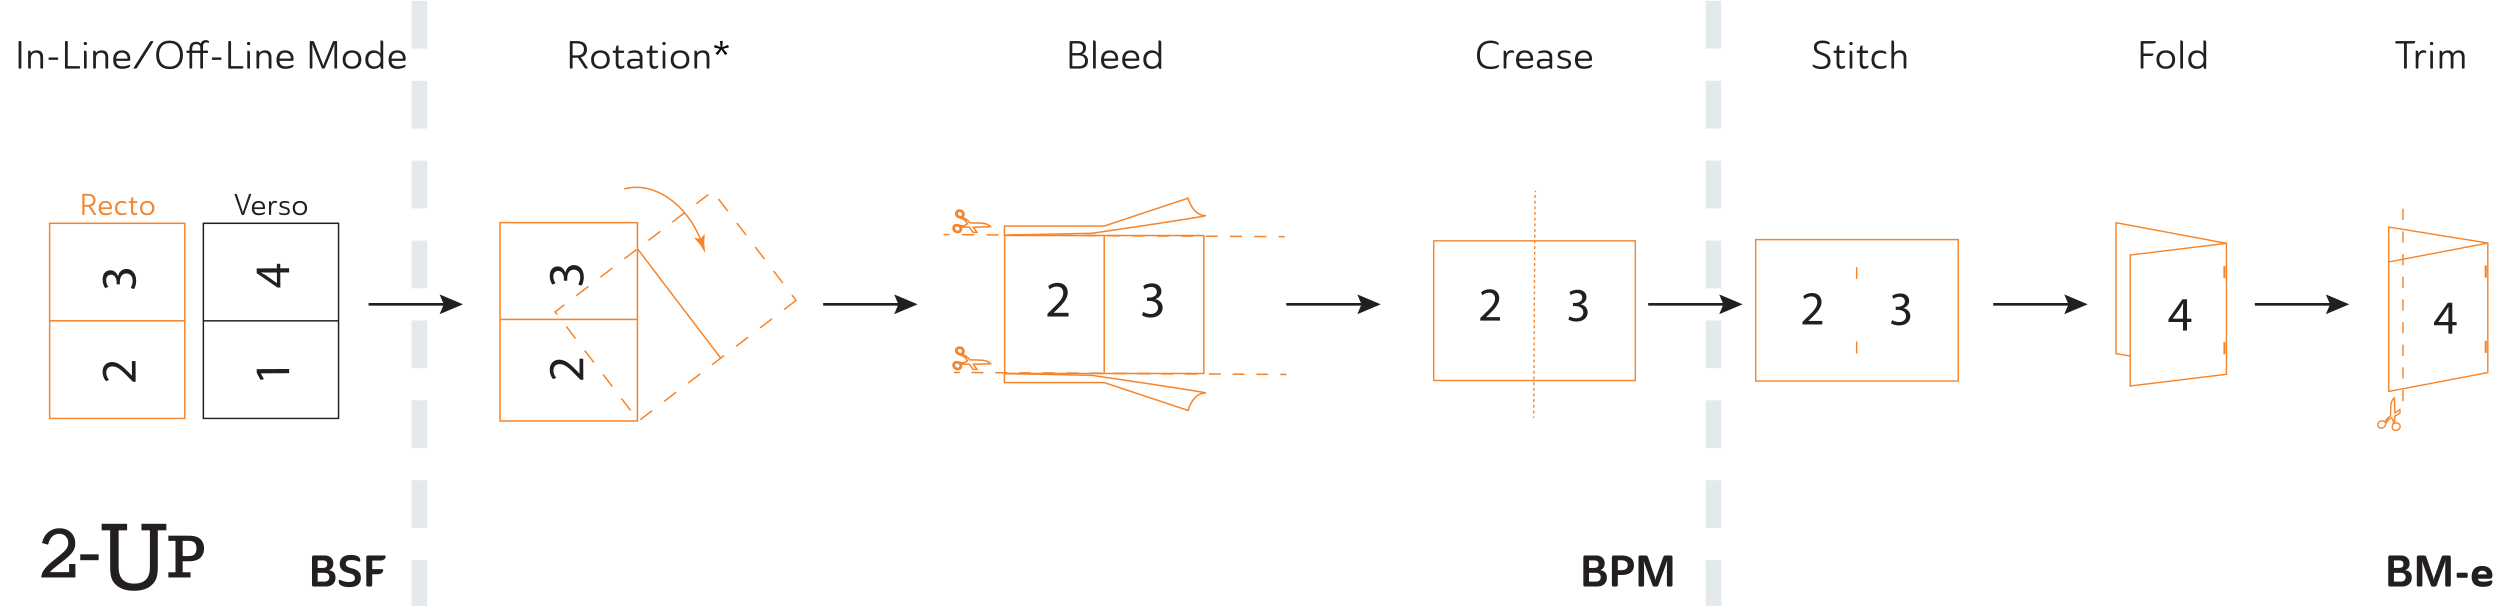 <svg width="200.83mm" height="48.702mm" version="1.1" viewBox="0 0 200.83 48.702" xml:space="preserve" xmlns="http://www.w3.org/2000/svg" xmlns:xlink="http://www.w3.org/1999/xlink"><defs><clipPath id="clipPath319"><path d="m25.001 741.26h571.28v-140.05h-571.28z"/></clipPath><clipPath id="clipPath321"><path transform="matrix(1.333 0 0 -1.333 1607.4 1122.5)" d="m0 0h1190.6v841.89h-1190.6z"/></clipPath><clipPath id="clipPath324"><path transform="matrix(1 0 0 -1 -77.096 691.54)" d="m35.196 645.12h66.002v52.243h-66.002z"/></clipPath><clipPath id="clipPath326"><path transform="matrix(1 0 0 -1 -42.065 691.54)" d="m35.196 645.12h66.002v52.243h-66.002z"/></clipPath><clipPath id="clipPath328"><path transform="translate(-66.109 -645.28)" d="m35.196 645.12h66.002v52.243h-66.002z"/></clipPath><clipPath id="clipPath330"><path transform="translate(-35.366 -667.47)" d="m35.196 645.12h66.002v52.243h-66.002z"/></clipPath><clipPath id="clipPath332"><path transform="translate(-101.03 -645.28)" d="m35.196 645.12h66.002v52.243h-66.002z"/></clipPath><clipPath id="clipPath337"><path transform="translate(-166 -697.47)" d="m137.55 644.47h67.709v53.53h-67.709z"/></clipPath><clipPath id="clipPath339"><path transform="translate(-183.32 -686.1)" d="m137.55 644.47h67.709v53.53h-67.709z"/></clipPath><clipPath id="clipPath341"><path transform="translate(-205.02 -672.13)" d="m137.55 644.47h67.709v53.53h-67.709z"/></clipPath><clipPath id="clipPath343"><path transform="translate(-137.72 -667.8)" d="m137.55 644.47h67.709v53.53h-67.709z"/></clipPath><clipPath id="clipPath345"><path transform="translate(-168.96 -683.87)" d="m137.55 644.47h67.709v53.53h-67.709z"/></clipPath><clipPath id="clipPath349"><path transform="translate(-294.18 -695.36)" d="m238.59 646.89h77.917v48.699h-77.917z"/></clipPath><clipPath id="clipPath351"><path transform="translate(-294.18 -647.11)" d="m238.59 646.89h77.917v48.699h-77.917z"/></clipPath><clipPath id="clipPath353"><path transform="translate(-238.6 -687.09)" d="m238.59 646.89h77.917v48.699h-77.917z"/></clipPath><clipPath id="clipPath359"><path transform="translate(-315.13 -655.29)" d="m238.59 646.89h77.917v48.699h-77.917z"/></clipPath><clipPath id="clipPath361"><path transform="translate(-242.91 -691.65)" d="m238.59 646.89h77.917v48.699h-77.917z"/></clipPath><clipPath id="clipPath363"><path transform="translate(-242.91 -660.51)" d="m238.59 646.89h77.917v48.699h-77.917z"/></clipPath><clipPath id="clipPath370"><path transform="translate(-372.78 -645.75)" d="m349.85 645.42h46.169v51.629h-46.169z"/></clipPath><clipPath id="clipPath373"><path transform="translate(-469.24 -653.79)" d="m423.02 653.63h46.387v32.487h-46.387z"/></clipPath><clipPath id="clipPath378"><path transform="translate(-508.38 -659.49)" d="m505.01 652.48h25.427v37.505h-25.427z"/></clipPath><clipPath id="clipPath384"><path transform="translate(-570.36 -692.99)" d="m564.48 642.4h25.386v50.587h-25.386z"/></clipPath><clipPath id="clipPath386"><path transform="translate(-567.18 -680.87)" d="m564.48 642.4h25.386v50.587h-25.386z"/></clipPath><clipPath id="clipPath388"><path transform="translate(-589.23 -680.06)" d="m564.48 642.4h25.386v50.587h-25.386z"/></clipPath><clipPath id="clipPath390"><path transform="translate(-589.23 -662.94)" d="m564.48 642.4h25.386v50.587h-25.386z"/></clipPath><clipPath id="clipPath392"><path transform="translate(-568.41 -649.99)" d="m564.48 642.4h25.386v50.587h-25.386z"/></clipPath><clipPath id="clipPath401"><path transform="translate(-477.25 -671.24)" d="m477.25 668.99h21.474v4.494h-21.474z"/></clipPath><clipPath id="clipPath404"><path transform="translate(-398.78 -671.24)" d="m398.78 668.99h21.475v4.494h-21.475z"/></clipPath><clipPath id="clipPath407"><path transform="translate(-316.51 -671.24)" d="m316.51 668.99h21.474v4.494h-21.474z"/></clipPath><clipPath id="clipPath410"><path transform="translate(-211.19 -671.24)" d="m211.19 668.99h21.475v4.494h-21.475z"/></clipPath><clipPath id="clipPath413"><path transform="translate(-107.86 -671.24)" d="m107.86 668.99h21.474v4.494h-21.474z"/></clipPath><clipPath id="clipPath416"><path transform="translate(-536.72 -671.24)" d="m536.72 668.99h21.474v4.494h-21.474z"/></clipPath></defs><g transform="matrix(.265 0 0 .265 -434.46 -35.852)"><g fill="none"><g clip-path="url(#clipPath321)" fill="none" opacity=".6"><path transform="matrix(1.333 0 0 -1.333 1607.4 1122.5)" d="m26.001 602.21h569.28v138.05h-569.28z" clip-path="url(#clipPath319)" fill="none"/></g></g><path transform="matrix(1.333 0 0 1.333 1710.2 200.47)" d="m0.808-4.665c-0.047-0.129-0.07-0.152-0.211-0.152h-0.211c-0.105 0-0.141 0.047-0.105 0.152l1.594 4.523c0.047 0.105 0.07 0.141 0.223 0.141h0.141c0.141 0 0.176-0.023 0.223-0.141l1.594-4.523c0.047-0.105 0-0.152-0.105-0.152h-0.188c-0.129 0-0.176 0.012-0.211 0.141l-1.16 3.387c-0.082 0.234-0.152 0.48-0.223 0.727-0.047-0.246-0.129-0.492-0.211-0.727zm6.155 3.305c0.211 0 0.258-0.129 0.258-0.27 0-0.938-0.469-1.57-1.477-1.57-0.973 0-1.523 0.598-1.523 1.699 0 1.113 0.621 1.547 1.57 1.547 0.48 0 0.902-0.105 1.137-0.234 0.199-0.082 0.281-0.234 0.281-0.387 0-0.094-0.047-0.117-0.152-0.082-0.352 0.141-0.645 0.27-1.195 0.27-0.656 0-1.078-0.234-1.125-0.973zm-1.219-1.43c0.668 0 0.973 0.41 0.996 1.043h-2.004c0.059-0.645 0.375-1.043 1.008-1.043zm3.741-0.012c0.141 0 0.223 0.023 0.375 0.059 0.094 0.023 0.117-0.012 0.117-0.117 0-0.223-0.117-0.363-0.504-0.363-0.398 0-0.703 0.176-0.879 0.668v-0.211c0-0.27-0.105-0.387-0.375-0.387-0.105 0-0.105 0.035-0.105 0.176v2.789c0 0.164 0.035 0.188 0.199 0.188h0.094c0.164 0 0.188-0.023 0.188-0.188v-1.266c0.012-0.844 0.305-1.348 0.891-1.348zm2.244 0c0.375 0 0.609 0.059 0.809 0.117 0.176 0.047 0.211 0.047 0.211-0.07 0-0.176-0.094-0.281-0.27-0.328-0.234-0.082-0.457-0.117-0.762-0.117-0.586 0-1.207 0.164-1.207 0.855 0 1.125 1.887 0.621 1.887 1.477 0 0.422-0.363 0.516-0.82 0.516-0.387 0-0.75-0.094-0.973-0.188-0.176-0.07-0.199-0.07-0.199 0.059 0 0.176 0.047 0.305 0.234 0.363 0.211 0.094 0.504 0.152 0.938 0.152 0.645 0 1.266-0.152 1.266-0.926 0-1.23-1.875-0.75-1.875-1.477 0-0.305 0.293-0.434 0.762-0.434zm1.79 1.23c0 0.996 0.574 1.617 1.629 1.617 1.031 0 1.629-0.621 1.629-1.617 0-0.984-0.598-1.629-1.629-1.629-1.055 0-1.629 0.645-1.629 1.629zm0.492 0c0-0.703 0.398-1.207 1.137-1.207 0.727 0 1.125 0.504 1.125 1.207 0 0.715-0.398 1.195-1.125 1.195-0.738 0-1.137-0.48-1.137-1.195z" clip-path="url(#clipPath324)" fill="#231f20" aria-label="Verso"/><path transform="matrix(1.333 0 0 1.333 1663.5 200.47)" d="m1.183-1.899h0.926l1.16 1.758c0.082 0.129 0.117 0.141 0.328 0.141h0.117c0.141 0 0.164-0.059 0.082-0.199l-1.184-1.77c0.656-0.164 1.09-0.609 1.09-1.418 0-0.996-0.738-1.43-1.758-1.43h-1.043c-0.176 0-0.211 0.023-0.211 0.211v4.418c0 0.152 0.035 0.188 0.188 0.188h0.129c0.152 0 0.176-0.035 0.176-0.188zm0.762-2.508c0.75 0 1.23 0.316 1.23 1.02 0 0.75-0.48 1.066-1.23 1.066h-0.762v-2.086zm5.229 3.047c0.211 0 0.258-0.129 0.258-0.27 0-0.938-0.469-1.57-1.477-1.57-0.973 0-1.523 0.598-1.523 1.699 0 1.113 0.621 1.547 1.57 1.547 0.48 0 0.902-0.105 1.137-0.234 0.199-0.082 0.281-0.234 0.281-0.387 0-0.094-0.047-0.117-0.152-0.082-0.352 0.141-0.645 0.27-1.195 0.27-0.656 0-1.078-0.234-1.125-0.973zm-1.219-1.43c0.668 0 0.973 0.41 0.996 1.043h-2.004c0.059-0.645 0.375-1.043 1.008-1.043zm3.753 2.836c0.363 0 0.691-0.07 0.867-0.164 0.199-0.105 0.223-0.246 0.223-0.387 0-0.094-0.023-0.094-0.176-0.047-0.152 0.059-0.41 0.164-0.809 0.164-0.891 0-1.172-0.527-1.172-1.16 0-0.703 0.328-1.219 1.125-1.219 0.41 0 0.645 0.117 0.797 0.188 0.141 0.047 0.176 0.035 0.176-0.082 0-0.211-0.07-0.281-0.188-0.34-0.164-0.094-0.434-0.199-0.82-0.199-1.09 0-1.594 0.656-1.594 1.652 0 0.938 0.457 1.594 1.57 1.594zm2.446-4.113c-0.223 0-0.387 0.199-0.387 0.691v0.223h-0.375c-0.129 0-0.152 0.023-0.152 0.152v0.105c0 0.141 0.023 0.152 0.152 0.152h0.375v1.781c0 0.68 0.27 0.996 0.809 0.996 0.352 0 0.562-0.082 0.656-0.234 0.035-0.059 0.047-0.117 0.047-0.199 0-0.129-0.035-0.141-0.105-0.117-0.141 0.082-0.281 0.129-0.469 0.129-0.199 0-0.445-0.117-0.445-0.586v-1.77h0.82c0.129 0 0.152-0.012 0.152-0.152v-0.105c0-0.129-0.023-0.152-0.152-0.152h-0.82v-0.75c0-0.141-0.012-0.164-0.105-0.164zm1.667 2.496c0 0.996 0.574 1.617 1.629 1.617 1.031 0 1.629-0.621 1.629-1.617 0-0.984-0.598-1.629-1.629-1.629-1.055 0-1.629 0.645-1.629 1.629zm0.492 0c0-0.703 0.398-1.207 1.137-1.207 0.727 0 1.125 0.504 1.125 1.207 0 0.715-0.398 1.195-1.125 1.195-0.738 0-1.137-0.48-1.137-1.195z" clip-path="url(#clipPath326)" fill="#f6842a" aria-label="Recto"/><g fill="none" stroke-miterlimit="10" stroke-width=".338"><path transform="matrix(1.333 0 0 -1.333 1695.5 262.14)" d="m0 0h-30.743v44.379h30.743z" clip-path="url(#clipPath328)" stroke="#f6842a"/><path transform="matrix(1.333 0 0 -1.333 1654.6 232.55)" d="m0 0h30.743" clip-path="url(#clipPath330)" stroke="#f6842a"/><path transform="matrix(1.333 0 0 -1.333 1742.1 262.14)" d="m0 0h-30.744v44.379h30.744z" clip-path="url(#clipPath332)" stroke="#231f20"/><path transform="matrix(1.333 0 0 -1.333 1701.1 232.55)" d="m0 0h30.744" stroke="#231f20"/></g><path transform="matrix(-.007 -1.333 1.333 -.007 1680.6 223.58)" d="m0.483-0.372c0.362 0.236 1.087 0.498 1.907 0.502 1.781-0.002 2.701-1.04 2.695-2.212 0.005-1.031-0.741-1.727-1.642-1.907l1.239e-4 -0.023c0.904-0.323 1.365-0.965 1.357-1.727 0.005-0.902-0.647-1.773-2.1-1.769-0.797-0.004-1.548 0.285-1.937 0.576l0.254 0.728c0.318-0.233 0.893-0.499 1.479-0.496 0.926-0.007 1.298 0.522 1.295 1.108 0.007 0.879-0.921 1.261-1.647 1.257l-0.551-0.003-0.004 0.75 0.551 0.003c0.973 0.005 1.908 0.444 1.914 1.475 0.009 0.609-0.383 1.428-1.672 1.433-0.691-0.004-1.346-0.277-1.638-0.466zm-16.364 0.262 0.004-0.832-3.316-0.006 1.24e-4 -0.023 0.577-0.536c1.567-1.504 2.545-2.6 2.552-3.959-0.006-1.055-0.668-2.16-2.262-2.156-0.844-0.004-1.572 0.32-2.09 0.751l0.313 0.717c0.341-0.303 0.906-0.64 1.574-0.636 1.102-0.006 1.461 0.687 1.469 1.438-0.018 1.113-0.866 2.081-2.763 3.864l-0.766 0.769-0.003 0.609zm20.926 35.036-0.001-2.016 1.031-0.006 0.004-0.773-1.031 0.006 8.379e-4 -4.594-1.078-0.006-3.295 4.717-0.003 0.656 3.422-0.005 0.001 2.016zm-3.36-2.795 1.238e-4 -0.023 1.806-2.498c0.189-0.351 0.379-0.678 0.603-1.098l0.035 1.85e-4c-0.025 0.375-0.039 0.762-0.03 1.148l-0.001 2.473zm-20.505 2.684 0.961-0.007 0.004-7.383-0.856 0.007-1.61 0.859 0.183 0.763 1.293-0.685 0.023 1.24e-4z" fill="#231f20" aria-label="3
2
4
1"/><path transform="matrix(1.333 0 0 -1.333 1832.7 262.9)" d="m0 0h-31.242v45.1h31.242z" fill="none" stroke="#f6842a" stroke-miterlimit="10" stroke-width=".343"/><path transform="matrix(1.333 0 0 -1.333 1828.7 192.56)" d="m0 0c6.82 1.813 14.245-3.415 17.553-11.939" clip-path="url(#clipPath337)" fill="none" stroke="#f6842a" stroke-miterlimit="10" stroke-width=".343"/><path transform="matrix(1.333 0 0 -1.333 1851.8 207.72)" d="m0 0 0.929 1.112 0.04-0.031-0.108-2.168c0.081-0.716 0.161-1.431 0.242-2.147-0.373 0.616-0.746 1.231-1.12 1.846l-1.411 1.652 7e-3 0.047z" clip-path="url(#clipPath339)" fill="#f6842a"/><g fill="none" stroke="#f6842a" stroke-miterlimit="10" stroke-width=".343"><path transform="matrix(1.333 0 0 -1.333 1880.8 226.35)" d="m0 0-35.809-27.417-18.993 24.807 35.81 27.416z" clip-path="url(#clipPath341)" stroke-dasharray="3.435"/><path transform="matrix(1.333 0 0 -1.333 1791 232.12)" d="m0 0h31.242" clip-path="url(#clipPath343)"/><path transform="matrix(1.333 0 0 -1.333 1832.7 210.69)" d="m0 0 18.926-24.856" clip-path="url(#clipPath345)"/></g><path transform="matrix(-.007 -1.333 1.333 -.007 1816.3 222.52)" d="m0.483-0.385c0.374 0.248 1.111 0.51 1.954 0.514 1.793-0.002 2.736-1.052 2.731-2.247 0.006-1.055-0.752-1.75-1.677-1.942l1.237e-4 -0.023c0.927-0.323 1.4-0.977 1.392-1.75 0.005-0.914-0.658-1.796-2.147-1.793-0.809-0.004-1.572 0.285-1.96 0.576l0.266 0.74c0.318-0.233 0.893-0.499 1.503-0.496 0.926-0.007 1.31 0.523 1.307 1.12 0.007 0.891-0.933 1.284-1.671 1.28l-0.562-0.003-0.004 0.762 0.562 0.003c0.984 0.005 1.943 0.444 1.949 1.499 0.008 0.621-0.394 1.451-1.695 1.456-0.703-0.004-1.37-0.288-1.673-0.466zm-16.625 0.273 0.004-0.844-3.375-0.006 1.24e-4 -0.023 0.601-0.548c1.59-1.527 2.58-2.647 2.588-4.029-6e-3 -1.078-0.68-2.183-2.297-2.18-0.867-0.005-1.607 0.308-2.125 0.762l0.324 0.717c0.341-0.303 0.906-0.64 1.597-0.636 1.113-0.006 1.485 0.699 1.492 1.461-0.018 1.125-0.878 2.105-2.81 3.923l-0.789 0.781-0.003 0.621z" fill="#231f20" aria-label="3
2"/><g fill="none" stroke="#f6842a" stroke-width=".345"><g stroke-miterlimit="10"><path transform="matrix(1.333 0 0 -1.333 2004.4 248.51)" d="m0 0h-45.291v31.374h45.291z"/><path transform="matrix(1.333 0 0 -1.333 1999.6 195.37)" d="m0 0s1.071-3.994 3.952-3.952c1.565-0.042-25.857-4.036-25.857-4.036l-19.856-0.411 0.021 2.058h22.676z" clip-path="url(#clipPath349)"/><path transform="matrix(1.333 0 0 -1.333 1999.6 259.71)" d="m0 0s1.071 3.994 3.952 3.952c1.565 0.042-25.857 4.036-25.857 4.036l-19.856 0.411 0.021-2.058h22.676z" clip-path="url(#clipPath351)"/><path transform="matrix(1.333 0 0 -1.333 1925.5 206.4)" d="m0 0 1.38-8e-3" clip-path="url(#clipPath353)"/></g><g stroke-miterlimit="10"><path transform="matrix(1.333 0 0 -1.333 1931.1 206.44)" d="m0 0 70.62-0.43" stroke-dasharray="2.769, 2.769"/><path transform="matrix(1.333 0 0 -1.333 2027.1 207.02)" d="m0 0 1.38-8e-3"/><path transform="matrix(1.333 0 0 -1.333 1928.6 248.2)" d="m0 0 1.38-8e-3"/><path transform="matrix(1.333 0 0 -1.333 1934 248.23)" d="m0 0 68.803-0.419" stroke-dasharray="2.698, 2.698"/></g><g><path transform="matrix(1.333 0 0 -1.333 2027.6 248.8)" d="m0 0 1.38-8e-3" clip-path="url(#clipPath359)" stroke-miterlimit="10"/><path transform="matrix(1.333 0 0 -1.333 1931.3 200.32)" d="m0 0c0.017 0.197-0.034 0.366-0.157 0.508-0.121 0.143-0.284 0.223-0.487 0.241-0.176 0.015-0.323-0.021-0.443-0.112-0.12-0.09-0.186-0.213-0.2-0.371-0.016-0.182 0.048-0.348 0.191-0.498 0.145-0.151 0.321-0.235 0.53-0.254 0.161-0.014 0.292 0.022 0.393 0.11 0.101 0.087 0.159 0.212 0.173 0.376zm-0.556-3.309c0.017 0.188-0.041 0.354-0.173 0.498-0.133 0.145-0.303 0.227-0.512 0.245-0.182 0.017-0.336-0.021-0.462-0.112-0.125-0.091-0.195-0.215-0.209-0.373-0.017-0.194 0.043-0.368 0.18-0.523 0.138-0.153 0.311-0.24 0.521-0.259 0.175-0.015 0.324 0.026 0.448 0.123 0.123 0.098 0.192 0.231 0.207 0.401zm6.934 0.528-3.961-0.119 0.846-1.152-0.894-0.017-0.844 1.184c-0.324-5e-3 -0.624-3e-3 -0.901 7e-3 -0.278 9e-3 -0.541 0.025-0.789 0.047l-0.186 0.017c0.041-0.092 0.07-0.182 0.088-0.269 0.018-0.088 0.024-0.168 0.017-0.244-0.022-0.246-0.127-0.443-0.313-0.592-0.188-0.148-0.41-0.21-0.668-0.187-0.291 0.025-0.532 0.147-0.723 0.364-0.192 0.217-0.276 0.462-0.251 0.735 0.021 0.236 0.119 0.421 0.294 0.553 0.175 0.133 0.393 0.188 0.654 0.164 0.124-0.01 0.308-0.056 0.551-0.138 0.243-0.081 0.427-0.127 0.552-0.138 0.2-0.018 0.401 0.011 0.605 0.086 0.204 0.074 0.416 0.2 0.636 0.376-0.144 0.294-0.334 0.544-0.568 0.752-0.233 0.207-0.507 0.365-0.821 0.476-0.104 0.036-0.248 0.085-0.432 0.143-0.184 0.06-0.302 0.104-0.355 0.133-0.174 0.101-0.305 0.228-0.394 0.381-0.088 0.153-0.125 0.32-0.109 0.503 0.021 0.235 0.124 0.423 0.309 0.563 0.186 0.14 0.411 0.197 0.677 0.173 0.276-0.024 0.501-0.14 0.675-0.348s0.249-0.451 0.224-0.726c-0.01-0.118-0.044-0.227-0.102-0.328-0.058-0.1-0.143-0.194-0.254-0.282 0.378-0.143 0.707-0.318 0.986-0.525 0.28-0.207 0.509-0.443 0.686-0.71 0.998-0.018 1.681-0.033 2.049-0.044s0.637-0.025 0.808-0.04c0.427-0.038 0.791-0.121 1.093-0.249 0.302-0.127 0.574-0.31 0.815-0.549z" clip-path="url(#clipPath361)"/><path transform="matrix(1.333 0 0 -1.333 1931.3 241.85)" d="m0 0c0.017 0.197-0.034 0.366-0.157 0.508-0.121 0.143-0.284 0.223-0.487 0.241-0.176 0.015-0.323-0.022-0.443-0.112s-0.186-0.214-0.2-0.371c-0.016-0.182 0.048-0.348 0.191-0.498 0.145-0.151 0.321-0.235 0.53-0.254 0.161-0.014 0.292 0.022 0.393 0.109 0.101 0.088 0.159 0.213 0.173 0.377zm-0.556-3.309c0.017 0.188-0.041 0.353-0.173 0.498-0.133 0.145-0.303 0.227-0.512 0.245-0.182 0.017-0.336-0.021-0.462-0.112-0.125-0.091-0.195-0.215-0.209-0.373-0.017-0.194 0.043-0.368 0.18-0.523 0.138-0.154 0.311-0.24 0.521-0.259 0.175-0.016 0.324 0.025 0.448 0.123 0.123 0.098 0.192 0.231 0.207 0.401zm6.934 0.528-3.961-0.119 0.846-1.152-0.894-0.017-0.844 1.184c-0.324-5e-3 -0.624-3e-3 -0.901 7e-3 -0.278 9e-3 -0.541 0.025-0.789 0.047l-0.186 0.016c0.041-0.092 0.07-0.181 0.088-0.268 0.018-0.088 0.024-0.169 0.017-0.245-0.022-0.245-0.127-0.442-0.313-0.591-0.188-0.148-0.41-0.21-0.668-0.187-0.291 0.025-0.532 0.147-0.723 0.364-0.192 0.217-0.276 0.462-0.251 0.735 0.021 0.236 0.119 0.421 0.294 0.553 0.175 0.133 0.393 0.188 0.654 0.164 0.124-0.011 0.308-0.057 0.551-0.138s0.427-0.127 0.552-0.138c0.2-0.018 0.401 0.01 0.605 0.085s0.416 0.201 0.636 0.377c-0.144 0.294-0.334 0.544-0.568 0.752-0.233 0.207-0.507 0.365-0.821 0.476-0.104 0.036-0.248 0.085-0.432 0.143-0.184 0.06-0.302 0.104-0.355 0.133-0.174 0.1-0.305 0.228-0.394 0.381-0.088 0.153-0.125 0.32-0.109 0.503 0.021 0.235 0.124 0.423 0.309 0.563 0.186 0.139 0.411 0.197 0.677 0.173 0.276-0.025 0.501-0.14 0.675-0.349 0.174-0.207 0.249-0.45 0.224-0.726-0.01-0.117-0.044-0.226-0.102-0.327-0.058-0.1-0.143-0.194-0.254-0.282 0.378-0.143 0.707-0.318 0.986-0.525 0.28-0.207 0.509-0.443 0.686-0.71 0.998-0.018 1.681-0.033 2.049-0.044s0.637-0.025 0.808-0.04c0.427-0.038 0.791-0.121 1.093-0.249 0.302-0.127 0.574-0.31 0.815-0.549z" clip-path="url(#clipPath363)"/><path transform="matrix(1.333 0 0 -1.333 1974.2 206.87)" d="m0 0v-31.204" stroke-miterlimit="10"/></g></g><path transform="matrix(1.333 -0 0 1.333 1985 231.39)" d="m0.493-0.386c0.363 0.246 1.101 0.516 1.957 0.516 1.805 3.1149e-4 2.742-1.054 2.743-2.261 1.82e-4 -1.055-0.75-1.746-1.675-1.934l4e-6 -0.023c0.926-0.34 1.383-0.996 1.383-1.769 1.598e-4 -0.926-0.668-1.805-2.156-1.805-0.809-1.396e-4 -1.57 0.293-1.969 0.586l0.269 0.738c0.328-0.234 0.902-0.504 1.512-0.504 0.938 1.618e-4 1.312 0.539 1.312 1.137-1.558e-4 0.902-0.938 1.277-1.676 1.277l-0.574-9.91e-5 -1.315e-4 0.762 0.574 9.91e-5c0.984 1.699e-4 1.933 0.457 1.945 1.512 0.012 0.621-0.399 1.465-1.7 1.465-0.715-1.2388e-4 -1.383-0.293-1.676-0.481zm-16.702 0.27 1.45e-4 -0.844-3.387-5.8455e-4 4e-6 -0.023 0.609-0.562c1.582-1.523 2.59-2.648 2.591-4.043 1.86e-4 -1.078-0.679-2.192-2.308-2.192-0.867-1.496e-4 -1.605 0.328-2.133 0.773l0.328 0.715c0.352-0.293 0.914-0.644 1.606-0.644 1.113 1.922e-4 1.488 0.715 1.488 1.477-0.012 1.137-0.879 2.109-2.801 3.937l-0.797 0.785-1.07e-4 0.621z" fill="#231f20" aria-label="3
2"/><g fill="none" stroke="#f6842a" stroke-miterlimit="10" stroke-width=".321"><path transform="matrix(1.333 0 0 -1.333 2135.2 250.64)" d="m0 0h-45.849v31.761h45.849z"/><path transform="matrix(1.333 0 0 -1.333 2104.9 193.12)" d="m0 0-3e-3 -0.321"/><path transform="matrix(1.333 0 0 -1.333 2104.8 194.41)" d="m0 0-0.305-50.016" stroke-dasharray="0.645, 0.645"/><path transform="matrix(1.333 0 0 -1.333 2104.4 261.53)" d="m0 0-2e-3 -0.321" clip-path="url(#clipPath370)"/></g><path transform="matrix(1.333 -0 0 1.333 2114.3 232.62)" d="m0.456-0.352c0.34 0.223 1.031 0.469 1.816 0.469 1.688 2.9708e-4 2.567-0.984 2.567-2.097 1.733e-4 -0.984-0.703-1.641-1.57-1.805l4.1e-6 -0.023c0.867-0.316 1.301-0.926 1.301-1.652 1.506e-4 -0.855-0.633-1.676-2.015-1.676-0.75-1.32e-4 -1.465 0.269-1.828 0.539l0.246 0.691c0.305-0.211 0.844-0.457 1.406-0.457 0.867 1.526e-4 1.23 0.492 1.23 1.055-1.465e-4 0.832-0.879 1.183-1.571 1.183l-0.527-9.28e-5 -1.258e-4 0.715 0.527 9.29e-5c0.914 1.609e-4 1.805 0.422 1.816 1.407 0.012 0.574-0.375 1.359-1.594 1.359-0.656-1.1553e-4 -1.277-0.27-1.547-0.446zm-15.551 0.243 1.38e-4 -0.785-3.152-5.5496e-4 4e-6 -0.023 0.563-0.516c1.477-1.429 2.414-2.472 2.415-3.773 1.75e-4 -0.996-0.632-2.039-2.144-2.039-0.809-1.423e-4 -1.5 0.304-1.992 0.714l0.305 0.668c0.328-0.269 0.856-0.598 1.488-0.597 1.043 1.836e-4 1.394 0.668 1.394 1.371-0.012 1.066-0.821 1.969-2.614 3.679l-0.75 0.715-1.03e-4 0.586z" fill="#231f20" aria-label="3
2"/><g fill="none" stroke="#f6842a" stroke-miterlimit="10" stroke-width=".323"><path transform="matrix(1.333 0 0 -1.333 2233.1 250.8)" d="m0 0h-46.065v32.165h46.065z" clip-path="url(#clipPath373)"/><path transform="matrix(1.333 0 0 -1.333 2202.3 216.26)" d="m0 0v-2.716"/><path transform="matrix(1.333 0 0 -1.333 2202.3 238.82)" d="m0 0v-2.716"/></g><path transform="matrix(1.333 -0 0 1.333 2212.1 233.79)" d="m0.457-0.364c0.34 0.234 1.043 0.481 1.828 0.481 1.688 2.9568e-4 2.567-0.984 2.567-2.109 1.725e-4 -0.984-0.703-1.641-1.57-1.817l4.1e-6 -0.023c0.867-0.305 1.301-0.926 1.301-1.652 1.499e-4 -0.855-0.621-1.676-2.015-1.676-0.762-1.335e-4 -1.477 0.269-1.84 0.539l0.246 0.691c0.305-0.211 0.844-0.469 1.418-0.469 0.867 1.52e-4 1.23 0.504 1.23 1.067-1.458e-4 0.832-0.879 1.195-1.571 1.195l-0.527-9.24e-5 -1.252e-4 0.715 0.527 9.24e-5c0.914 1.602e-4 1.805 0.422 1.816 1.407 0.012 0.586-0.364 1.359-1.594 1.359-0.656-1.1499e-4 -1.289-0.27-1.558-0.434zm-15.624 0.255 1.4e-4 -0.797-3.176-5.5646e-4 2e-6 -0.012 0.574-0.527c1.477-1.429 2.426-2.484 2.426-3.785 1.77e-4 -1.008-0.644-2.039-2.156-2.039-0.82-1.438e-4 -1.512 0.293-2.004 0.714l0.305 0.668c0.328-0.269 0.856-0.598 1.5-0.597 1.055 1.848e-4 1.394 0.668 1.394 1.383-0.012 1.055-0.821 1.969-2.626 3.679l-0.738 0.726-1.03e-4 0.586z" fill="#231f20" aria-label="3
2"/><g fill="none" stroke="#f6842a" stroke-miterlimit="10"><path transform="matrix(1.333 0 0 -1.333 2285.2 243.2)" d="m0 0-3.209 0.517v29.784l25.102-4.684" clip-path="url(#clipPath378)" stroke-width=".326"/><path transform="matrix(1.333 0 0 -1.333 2314.4 248.75)" d="m0 0-21.893-2.658v29.785l21.893 2.657z" stroke-width=".326"/><path transform="matrix(1.333 0 0 -1.333 2313.8 215.92)" d="m0 0v-2.78" stroke-width=".489"/><path transform="matrix(1.333 0 0 -1.333 2313.8 239)" d="m0 0v-2.78" stroke-width=".489"/></g><path transform="matrix(1.333 -0 0 1.333 2296.6 235.48)" d="m4.383 0.002 3.357e-4 -1.934 0.996 1.729e-4 1.323e-4 -0.762-0.996-1.729e-4 7.671e-4 -4.418-1.043-1.811e-4 -3.177 4.546-1.0987e-4 0.633 3.305 5.738e-4 -3.357e-4 1.934zm-3.246-2.696 4e-6 -0.023 1.746-2.414c0.188-0.328 0.363-0.633 0.586-1.055l0.035 6.1e-6c-0.024 0.375-0.035 0.75-0.035 1.125l-4.11e-4 2.367z" fill="#231f20" aria-label="4"/><g fill="none" stroke="#f6842a"><path transform="matrix(1.333 0 0 -1.333 2367.9 198.54)" d="m0 0v-44.768" clip-path="url(#clipPath384)" stroke-dasharray="2.577" stroke-miterlimit="10" stroke-width=".322"/><g><g stroke-miterlimit="10"><path transform="matrix(1.333 0 0 -1.333 2363.6 214.69)" d="m0 0 22.524 4.289v-29.447l-22.524-4.29v37.366l22.524-3.629" clip-path="url(#clipPath386)" stroke-width=".322"/><path transform="matrix(1.333 0 0 -1.333 2393 215.78)" d="m0 0v-2.749" clip-path="url(#clipPath388)" stroke-width=".483"/><path transform="matrix(1.333 0 0 -1.333 2393 238.6)" d="m0 0v-2.749" clip-path="url(#clipPath390)" stroke-width=".483"/></g><path transform="matrix(1.333 0 0 -1.333 2365.3 255.87)" d="m0 0 0.119-3.426 1.139 0.732 0.017-0.774-1.172-0.729c5e-3 -0.28 3e-3 -0.541-7e-3 -0.78-9e-3 -0.24-0.024-0.467-0.046-0.682l-0.016-0.161c0.09 0.035 0.179 0.06 0.266 0.076 0.086 0.016 0.166 0.021 0.241 0.014 0.243-0.018 0.438-0.109 0.584-0.271 0.147-0.162 0.209-0.354 0.186-0.577-0.025-0.252-0.145-0.46-0.36-0.626-0.215-0.165-0.457-0.238-0.727-0.217-0.234 0.018-0.417 0.103-0.548 0.255-0.131 0.151-0.185 0.34-0.162 0.565 0.011 0.108 0.056 0.267 0.137 0.477 0.08 0.211 0.125 0.369 0.137 0.477 0.017 0.173-0.011 0.348-0.085 0.524s-0.199 0.36-0.372 0.55c-0.291-0.125-0.539-0.289-0.744-0.491s-0.362-0.439-0.472-0.71c-0.035-0.09-0.084-0.215-0.141-0.374-0.059-0.159-0.103-0.261-0.132-0.307-0.1-0.15-0.225-0.264-0.377-0.341-0.151-0.076-0.317-0.108-0.496-0.094-0.234 0.018-0.42 0.107-0.558 0.268-0.138 0.159-0.195 0.354-0.171 0.585 0.023 0.239 0.139 0.434 0.344 0.584 0.206 0.15 0.446 0.215 0.718 0.194 0.117-9e-3 0.225-0.039 0.324-0.089 0.1-0.05 0.192-0.123 0.279-0.22 0.143 0.327 0.316 0.612 0.521 0.854 0.204 0.241 0.438 0.439 0.701 0.593 0.018 0.862 0.033 1.453 0.045 1.772 0.011 0.319 0.024 0.551 0.039 0.698 0.037 0.37 0.12 0.685 0.245 0.946 0.127 0.261 0.308 0.496 0.544 0.705z" clip-path="url(#clipPath392)" stroke-width=".322"/></g></g><path transform="matrix(1.333 -0 0 1.333 2377.1 236.44)" d="m4.324 0.002 3.354e-4 -1.91 0.984 1.728e-4 1.317e-4 -0.75-0.984-1.728e-4 7.677e-4 -4.371-1.02-1.791e-4 -3.141 4.488-1.1113e-4 0.633 3.269 5.742e-4 -3.354e-4 1.91zm-3.199-2.661 4.2e-6 -0.023 1.723-2.39c0.188-0.328 0.363-0.621 0.586-1.031l0.023 4.1e-6c-0.012 0.363-0.024 0.727-0.024 1.102l-4.116e-4 2.344z" fill="#231f20" aria-label="4"/><path transform="matrix(1.333 0 0 1.333 1651.1 310.34)" d="m8.425-3.059h-1.43v1.852h-4.359c0.375-0.48 0.75-0.809 2.203-1.922 1.043-0.797 1.207-0.926 1.629-1.301 1.43-1.219 1.922-2.074 1.922-3.375 0-1.98-1.477-3.387-3.562-3.387-1.523 0-2.801 0.738-3.481 1.992-0.234 0.422-0.293 0.586-0.527 1.359l1.395 0.387c0.141-0.539 0.164-0.574 0.27-0.832 0.457-1.078 1.242-1.641 2.285-1.641 1.172 0 2.027 0.855 2.027 2.027 0 1.148-0.469 1.758-2.883 3.656-2.379 1.863-3.141 2.871-3.269 4.242h7.781zm5.282-2.203h-4.184v1.336h4.184zm15.401-6.938h-5.66v1.488h1.922v8.461c0 2.414-1.219 3.656-3.574 3.656-2.309 0-3.539-1.266-3.539-3.656v-8.461h1.922v-1.488h-5.789v1.488h1.934v8.203c0 2.074 0.293 3.094 1.113 3.984 0.973 1.043 2.402 1.559 4.301 1.559 1.922 0 3.34-0.516 4.289-1.559 0.844-0.891 1.137-1.91 1.137-3.984v-8.203h1.945zm3.709 8.52h0.984c1.383 0 2.004-0.117 2.672-0.504 0.762-0.48 1.207-1.336 1.207-2.414 0-1.066-0.422-1.922-1.207-2.402-0.668-0.398-1.207-0.504-2.766-0.504h-4.148v1.184h1.629v7.137h-1.629v1.184h5.051v-1.184h-1.793zm0-1.184v-3.457h1.078c0.82 0 1.184 0.07 1.512 0.293 0.363 0.281 0.551 0.738 0.551 1.43 0 0.691-0.188 1.172-0.551 1.43-0.328 0.234-0.68 0.305-1.512 0.305z" fill="#231f20" aria-label="2-Up"/><path transform="matrix(1.333 0 0 1.333 1733 313.1)" d="m1.255 8.4219e-4h2.625c1.418 0 2.262-0.809 2.262-2.016 0-1.078-0.551-1.559-1.5-1.711 0.562-0.211 0.996-0.668 0.996-1.605 0-0.961-0.727-1.746-1.957-1.746h-2.32c-0.504 0-0.574 0.07-0.574 0.586v6.012c0 0.398 0.07 0.48 0.469 0.48zm2.32-3.129c0.75 0 1.16 0.34 1.16 0.984 0 0.656-0.398 1.02-1.16 1.02h-1.5v-2.004zm-0.281-2.824c0.621 0 0.949 0.281 0.949 0.855 0 0.574-0.34 0.855-0.938 0.855h-1.23v-1.711zm6.431-0.082c0.738 0 1.184 0.152 1.699 0.352 0.281 0.117 0.34 0.012 0.34-0.258 0-0.246-0.047-0.551-0.375-0.82-0.375-0.293-0.984-0.434-1.734-0.434-1.512 0-2.555 0.598-2.555 2.062 0 1.219 0.855 1.758 1.887 2.027 0.727 0.188 1.559 0.363 1.559 1.184 0 0.75-0.703 0.891-1.406 0.891-0.762 0-1.254-0.176-1.828-0.434-0.129-0.059-0.234-0.082-0.305-0.082-0.105 0-0.141 0.082-0.141 0.316 0 0.492 0.188 0.82 0.691 1.055 0.516 0.246 1.172 0.305 1.688 0.305 1.945 0 2.66-0.867 2.66-2.133 0-1.289-0.785-1.77-1.781-2.074-0.75-0.223-1.664-0.328-1.664-1.125 0-0.562 0.398-0.832 1.266-0.832zm7.816-0.82c0-0.223-0.094-0.223-0.398-0.223h-3.574c-0.387 0.023-0.434 0.129-0.434 0.598v5.977c0 0.422 0.07 0.504 0.492 0.504h0.352c0.422 0 0.504-0.082 0.504-0.504v-2.297h1.266c0.855 0 1.23-0.48 1.23-0.938 0-0.223-0.105-0.223-0.387-0.223h-2.109v-1.957h1.828c0.855 0 1.23-0.48 1.23-0.938z" fill="#231f20" aria-label="BSF"/><path transform="matrix(1.333 0 0 1.333 2118.4 313.1)" d="m1.254 8.4219e-4h2.625c1.418 0 2.262-0.809 2.262-2.016 0-1.078-0.551-1.559-1.5-1.711 0.562-0.211 0.996-0.668 0.996-1.605 0-0.961-0.727-1.746-1.957-1.746h-2.32c-0.504 0-0.574 0.07-0.574 0.586v6.012c0 0.398 0.07 0.48 0.469 0.48zm2.32-3.129c0.75 0 1.16 0.34 1.16 0.984 0 0.656-0.398 1.02-1.16 1.02h-1.5v-2.004zm-0.281-2.824c0.621 0 0.949 0.281 0.949 0.855 0 0.574-0.34 0.855-0.938 0.855h-1.23v-1.711zm4.579-1.125c-0.527 0-0.598 0.07-0.598 0.598v5.977c0 0.422 0.07 0.504 0.492 0.504h0.352c0.422 0 0.504-0.082 0.504-0.504v-2.121h0.832c1.652 0 2.848-0.609 2.848-2.238 0-1.547-1.184-2.215-2.848-2.215zm1.582 1.102c0.879 0 1.418 0.352 1.418 1.113 0 0.762-0.539 1.137-1.418 1.137h-0.832v-2.25zm11.604-0.527c0-0.504-0.082-0.574-0.574-0.574h-0.844c-0.504 0-0.586 0.082-0.738 0.504l-1.57 4.43c-0.082 0.223-0.141 0.551-0.164 0.773-0.012-0.223-0.047-0.539-0.129-0.773l-1.5-4.418c-0.152-0.41-0.234-0.516-0.727-0.516h-0.926c-0.492 0-0.562 0.07-0.562 0.574v6.035c0 0.387 0.07 0.469 0.469 0.469h0.34c0.398 0 0.457-0.082 0.457-0.469v-3.223c0-0.562 0-1.652-0.094-2.215 0.07 0.27 0.188 0.586 0.328 1.008l1.688 4.594c0.082 0.258 0.223 0.305 0.48 0.305h0.352c0.258 0 0.41-0.059 0.504-0.305l1.676-4.594c0.164-0.445 0.258-0.797 0.352-1.09-0.094 0.621-0.094 1.758-0.094 2.379v3.141c0 0.387 0.07 0.469 0.469 0.469h0.34c0.375 0 0.469-0.082 0.469-0.469z" fill="#231f20" aria-label="BPM"/><path transform="matrix(1.333 0 0 1.333 2362.4 313.1)" d="m1.253 8.4219e-4h2.625c1.418 0 2.262-0.809 2.262-2.016 0-1.078-0.551-1.559-1.5-1.711 0.562-0.211 0.996-0.668 0.996-1.605 0-0.961-0.727-1.746-1.957-1.746h-2.32c-0.504 0-0.574 0.07-0.574 0.586v6.012c0 0.398 0.07 0.48 0.469 0.48zm2.32-3.129c0.75 0 1.16 0.34 1.16 0.984 0 0.656-0.398 1.02-1.16 1.02h-1.5v-2.004zm-0.281-2.824c0.621 0 0.949 0.281 0.949 0.855 0 0.574-0.34 0.855-0.938 0.855h-1.23v-1.711zm11.719-0.551c0-0.504-0.082-0.574-0.574-0.574h-0.844c-0.504 0-0.586 0.082-0.738 0.504l-1.57 4.43c-0.082 0.223-0.141 0.551-0.164 0.773-0.012-0.223-0.047-0.539-0.129-0.773l-1.5-4.418c-0.152-0.41-0.234-0.516-0.727-0.516h-0.926c-0.492 0-0.562 0.07-0.562 0.574v6.035c0 0.387 0.07 0.469 0.469 0.469h0.34c0.398 0 0.457-0.082 0.457-0.469v-3.223c0-0.562 0-1.652-0.094-2.215 0.07 0.27 0.188 0.586 0.328 1.008l1.688 4.594c0.082 0.258 0.223 0.305 0.48 0.305h0.352c0.258 0 0.41-0.059 0.504-0.305l1.676-4.594c0.164-0.445 0.258-0.797 0.352-1.09-0.094 0.621-0.094 1.758-0.094 2.379v3.141c0 0.387 0.07 0.469 0.469 0.469h0.34c0.375 0 0.469-0.082 0.469-0.469zm1.764 4.512h1.652c0.363 0 0.434-0.07 0.434-0.422v-0.305c0-0.363-0.07-0.434-0.434-0.434h-1.652c-0.363 0-0.434 0.07-0.434 0.434v0.305c0 0.352 0.07 0.422 0.434 0.422zm7.019 0.211c0.609 0 0.68-0.363 0.68-0.762 0-1.148-0.691-2.156-2.332-2.156-1.535 0-2.402 0.891-2.402 2.473 0 1.805 1.23 2.297 2.566 2.297 0.539 0 1.09-0.07 1.488-0.234 0.434-0.152 0.668-0.586 0.668-0.996 0-0.199-0.07-0.293-0.305-0.223-0.645 0.188-0.984 0.27-1.652 0.27-0.574 0-1.16-0.023-1.348-0.668zm-1.664-1.84c0.738 0 1.008 0.41 1.078 0.832h-2.062c0.117-0.492 0.422-0.832 0.984-0.832z" fill="#231f20" aria-label="BM-e"/><g fill="none" stroke="#e4e9eb" stroke-dasharray="10.867, 7.302" stroke-width="3.564"><path transform="matrix(1.333 0 0 -1.333 1766.6 319.57)" d="m0 0v138.05"/><path transform="matrix(1.333 0 0 -1.333 2158.9 319.57)" d="m0 0v138.05"/></g><path transform="matrix(1.333 0 0 -1.333 2243.7 227.54)" d="m0 0h17.851" clip-path="url(#clipPath401)" fill="none" stroke="#231f20" stroke-miterlimit="10" stroke-width=".607"/><path transform="matrix(1.333 0 0 -1.333 2266.5 227.54)" d="m0 0-0.955-2.246 5.326 2.246-5.326 2.246z" fill="#231f20"/><path transform="matrix(1.333 0 0 -1.333 2139.1 227.54)" d="m0 0h17.851" clip-path="url(#clipPath404)" fill="none" stroke="#231f20" stroke-miterlimit="10" stroke-width=".607"/><path transform="matrix(1.333 0 0 -1.333 2161.9 227.54)" d="m0 0-0.955-2.246 5.327 2.246-5.327 2.246z" fill="#231f20"/><path transform="matrix(1.333 0 0 -1.333 2029.4 227.54)" d="m0 0h17.851" clip-path="url(#clipPath407)" fill="none" stroke="#231f20" stroke-miterlimit="10" stroke-width=".607"/><path transform="matrix(1.333 0 0 -1.333 2052.2 227.54)" d="m0 0-0.955-2.246 5.327 2.246-5.327 2.246z" fill="#231f20"/><path transform="matrix(1.333 0 0 -1.333 1889 227.54)" d="m0 0h17.851" clip-path="url(#clipPath410)" fill="none" stroke="#231f20" stroke-miterlimit="10" stroke-width=".607"/><path transform="matrix(1.333 0 0 -1.333 1911.8 227.54)" d="m0 0-0.955-2.246 5.327 2.246-5.327 2.246z" fill="#231f20"/><path transform="matrix(1.333 0 0 -1.333 1751.2 227.54)" d="m0 0h17.851" clip-path="url(#clipPath413)" fill="none" stroke="#231f20" stroke-miterlimit="10" stroke-width=".607"/><path transform="matrix(1.333 0 0 -1.333 1774 227.54)" d="m0 0-0.955-2.246 5.327 2.246-5.327 2.246z" fill="#231f20"/><path transform="matrix(1.333 0 0 -1.333 2323 227.54)" d="m0 0h17.851" clip-path="url(#clipPath416)" fill="none" stroke="#231f20" stroke-miterlimit="10" stroke-width=".607"/><path transform="matrix(1.333 0 0 -1.333 2345.8 227.54)" d="m0 0-0.955-2.246 5.327 2.246-5.327 2.246z" fill="#231f20"/><path transform="matrix(1.333 0 0 1.333 2188.4 156.08)" d="m2.66-5.802c0.656 0 1.031 0.117 1.465 0.281 0.164 0.047 0.188 0.012 0.188-0.129 0-0.129-0.023-0.281-0.234-0.41-0.352-0.211-0.891-0.316-1.441-0.316-1.148 0-1.934 0.492-1.934 1.582 0 1.043 0.82 1.406 1.723 1.723 0.691 0.246 1.406 0.527 1.406 1.43 0 0.867-0.656 1.195-1.488 1.195-0.656 0-1.23-0.188-1.688-0.434-0.176-0.07-0.246-0.105-0.246 0.105 0 0.234 0.105 0.398 0.422 0.562 0.363 0.188 0.949 0.328 1.559 0.328 1.371 0 2.086-0.656 2.086-1.793 0-1.148-0.727-1.57-1.547-1.863-0.797-0.305-1.582-0.469-1.582-1.289 0-0.633 0.434-0.973 1.312-0.973zm3.7 0.516c-0.293 0-0.504 0.27-0.504 0.902v0.293h-0.492c-0.164 0-0.188 0.023-0.188 0.199v0.141c0 0.176 0.023 0.199 0.188 0.199h0.492v2.309c0 0.867 0.352 1.301 1.043 1.301 0.457 0 0.727-0.117 0.867-0.328 0.035-0.07 0.059-0.141 0.059-0.246 0-0.164-0.047-0.188-0.141-0.152-0.188 0.105-0.375 0.164-0.609 0.164-0.27 0-0.586-0.152-0.586-0.75v-2.297h1.066c0.176 0 0.199-0.023 0.199-0.199v-0.141c0-0.176-0.023-0.199-0.199-0.199h-1.066v-0.973c0-0.176-0.012-0.223-0.129-0.223zm2.593 1.195c-0.117 0-0.117 0.047-0.117 0.223v3.621c0 0.211 0.035 0.246 0.246 0.246h0.117c0.211 0 0.246-0.035 0.246-0.246v-3.352c0-0.34-0.141-0.492-0.492-0.492zm-0.199-1.605c0 0.211 0.152 0.363 0.387 0.363s0.387-0.152 0.387-0.363c0-0.223-0.152-0.363-0.387-0.363s-0.387 0.141-0.387 0.363zm2.883 0.41c-0.293 0-0.504 0.27-0.504 0.902v0.293h-0.492c-0.164 0-0.188 0.023-0.188 0.199v0.141c0 0.176 0.023 0.199 0.188 0.199h0.492v2.309c0 0.867 0.352 1.301 1.043 1.301 0.457 0 0.727-0.117 0.867-0.328 0.035-0.07 0.059-0.141 0.059-0.246 0-0.164-0.047-0.188-0.141-0.152-0.188 0.105-0.375 0.164-0.609 0.164-0.27 0-0.586-0.152-0.586-0.75v-2.297h1.066c0.176 0 0.199-0.023 0.199-0.199v-0.141c0-0.176-0.023-0.199-0.199-0.199h-1.066v-0.973c0-0.176-0.012-0.223-0.129-0.223zm4.198 5.344c0.469 0 0.891-0.094 1.125-0.223 0.258-0.129 0.281-0.316 0.281-0.492 0-0.117-0.023-0.117-0.223-0.059-0.188 0.07-0.527 0.211-1.055 0.211-1.148 0-1.523-0.68-1.523-1.512 0-0.902 0.422-1.57 1.465-1.57 0.539 0 0.832 0.152 1.043 0.246 0.176 0.059 0.211 0.035 0.211-0.105 0-0.27-0.082-0.375-0.223-0.457-0.223-0.117-0.562-0.246-1.078-0.246-1.406 0-2.062 0.844-2.062 2.144 0 1.219 0.598 2.062 2.039 2.062zm5.892-0.305v-2.32c0-0.973-0.422-1.582-1.453-1.582-0.668 0-1.09 0.27-1.336 0.609v-2.391c0-0.34-0.141-0.492-0.492-0.492-0.117 0-0.117 0.047-0.117 0.223v5.953c0 0.211 0.035 0.246 0.246 0.246h0.129c0.199 0 0.234-0.035 0.234-0.246v-2.238c0.07-0.656 0.422-1.125 1.16-1.125 0.738 0 1.008 0.457 1.008 1.09v2.273c0 0.211 0.035 0.246 0.246 0.246h0.129c0.211 0 0.246-0.035 0.246-0.246z" fill="#231f20" aria-label="Stitch"/><path transform="matrix(1.333 0 0 1.333 2287.2 156.08)" d="m3.819-3.306c0-0.105-0.035-0.117-0.188-0.117h-2.098v-2.273h2.215c0.434 0 0.609-0.211 0.609-0.445 0-0.105-0.047-0.117-0.211-0.117h-2.977c-0.234 0-0.27 0.035-0.27 0.281v5.742c0 0.188 0.035 0.234 0.234 0.234h0.176c0.188 0 0.223-0.047 0.223-0.234v-2.625h1.688c0.422 0 0.598-0.211 0.598-0.445zm0.665 1.277c0 1.277 0.762 2.086 2.121 2.086 1.348 0 2.121-0.809 2.121-2.086 0-1.289-0.773-2.121-2.121-2.121-1.359 0-2.121 0.832-2.121 2.121zm0.645 0c0-0.926 0.527-1.582 1.477-1.582 0.949 0 1.465 0.656 1.465 1.582 0 0.914-0.516 1.547-1.465 1.547-0.949 0-1.477-0.633-1.477-1.547zm5.394 1.781v-5.684c0-0.34-0.141-0.492-0.504-0.492-0.105 0-0.117 0.047-0.117 0.223v5.953c0 0.211 0.047 0.246 0.246 0.246h0.129c0.211 0 0.246-0.035 0.246-0.246zm4.769-6.176c-0.117 0-0.129 0.047-0.129 0.223v2.801c-0.293-0.434-0.773-0.75-1.512-0.75-1.219 0-1.934 0.879-1.934 2.133 0 1.242 0.715 2.086 1.945 2.086 0.738 0 1.207-0.281 1.5-0.703v0.223c0 0.328 0.152 0.48 0.504 0.48 0.117 0 0.129-0.047 0.129-0.223v-5.777c0-0.34-0.152-0.492-0.504-0.492zm-0.082 4.406c0 0.773-0.41 1.523-1.418 1.523-0.961 0-1.406-0.668-1.406-1.535s0.457-1.547 1.395-1.547c1.008 0 1.43 0.762 1.43 1.559z" fill="#231f20" aria-label="Fold"/><path transform="matrix(1.333 0 0 1.333 2365.4 156.08)" d="m4.686-6.13c0-0.117-0.035-0.129-0.199-0.129h-4.102c-0.188 0-0.234 0.035-0.234 0.211v0.141c0 0.176 0.047 0.211 0.234 0.211h1.734v5.461c0 0.188 0.047 0.234 0.234 0.234h0.176c0.188 0 0.234-0.047 0.234-0.234v-5.461h1.348c0.398 0 0.574-0.223 0.574-0.434zm1.872 2.496c0.188 0 0.293 0.023 0.48 0.07 0.129 0.023 0.141-0.012 0.141-0.152 0-0.281-0.141-0.469-0.645-0.469-0.504 0-0.914 0.223-1.137 0.867v-0.281c0-0.34-0.141-0.492-0.492-0.492-0.129 0-0.129 0.047-0.129 0.223v3.621c0 0.211 0.047 0.246 0.246 0.246h0.129c0.211 0 0.246-0.035 0.246-0.246v-1.641c0.023-1.09 0.387-1.746 1.16-1.746zm1.649-0.457c-0.117 0-0.117 0.047-0.117 0.223v3.621c0 0.211 0.035 0.246 0.246 0.246h0.117c0.211 0 0.246-0.035 0.246-0.246v-3.352c0-0.34-0.141-0.492-0.492-0.492zm-0.199-1.605c0 0.211 0.152 0.363 0.387 0.363s0.387-0.152 0.387-0.363c0-0.223-0.152-0.363-0.387-0.363s-0.387 0.141-0.387 0.363zm2.323 1.605c-0.117 0-0.117 0.047-0.117 0.223v3.621c0 0.211 0.035 0.246 0.246 0.246h0.129c0.199 0 0.234-0.035 0.234-0.246v-2.285c0.059-0.598 0.387-1.078 1.09-1.078 0.609 0 0.82 0.434 0.82 0.996v2.367c0 0.211 0.047 0.246 0.246 0.246h0.141c0.199 0 0.246-0.035 0.246-0.246v-2.379c0.082-0.551 0.422-0.996 1.066-0.996 0.586 0 0.844 0.363 0.844 1.055v2.32c0 0.211 0.035 0.246 0.246 0.246h0.129c0.211 0 0.246-0.035 0.246-0.246v-2.438c0-0.926-0.422-1.465-1.336-1.465-0.68 0-1.09 0.328-1.301 0.75-0.164-0.469-0.539-0.75-1.148-0.75-0.645 0-1.055 0.258-1.289 0.609v-0.059c0-0.34-0.141-0.492-0.492-0.492z" fill="#231f20" aria-label="Trim"/><path transform="matrix(1.333 0 0 1.333 1643.9 156.08)" d="m1.535-5.977c0-0.246-0.035-0.281-0.258-0.281h-0.105c-0.234 0-0.27 0.035-0.27 0.281v5.742c0 0.188 0.035 0.234 0.234 0.234h0.176c0.188 0 0.223-0.047 0.223-0.234zm4.948 5.731v-2.32c0-0.973-0.434-1.582-1.465-1.582-0.656 0-1.09 0.27-1.324 0.609v-0.059c0-0.34-0.141-0.492-0.492-0.492-0.129 0-0.129 0.047-0.129 0.223v3.621c0 0.211 0.047 0.246 0.246 0.246h0.129c0.211 0 0.246-0.035 0.246-0.246v-2.238c0.059-0.656 0.422-1.125 1.16-1.125 0.738 0 0.996 0.457 0.996 1.09v2.273c0 0.211 0.047 0.246 0.246 0.246h0.129c0.211 0 0.258-0.035 0.258-0.246zm3.182-2.285h-1.711c-0.188 0-0.234 0.023-0.234 0.211v0.117c0 0.199 0.047 0.223 0.234 0.223h1.711c0.199 0 0.234-0.035 0.234-0.223v-0.117c0-0.188-0.035-0.211-0.234-0.211zm2.024 2.531h2.953c0.199 0 0.234-0.035 0.234-0.211v-0.129c0-0.176-0.035-0.223-0.234-0.223h-2.555v-5.414c0-0.246-0.035-0.281-0.258-0.281h-0.105c-0.234 0-0.27 0.035-0.27 0.281v5.742c0 0.188 0.035 0.234 0.234 0.234zm4.21-4.09c-0.117 0-0.117 0.047-0.117 0.223v3.621c0 0.211 0.035 0.246 0.246 0.246h0.117c0.211 0 0.246-0.035 0.246-0.246v-3.352c0-0.34-0.141-0.492-0.492-0.492zm-0.199-1.605c0 0.211 0.152 0.363 0.387 0.363s0.387-0.152 0.387-0.363c0-0.223-0.152-0.363-0.387-0.363s-0.387 0.141-0.387 0.363zm5.578 5.449v-2.32c0-0.973-0.434-1.582-1.465-1.582-0.656 0-1.09 0.27-1.324 0.609v-0.059c0-0.34-0.141-0.492-0.492-0.492-0.129 0-0.129 0.047-0.129 0.223v3.621c0 0.211 0.047 0.246 0.246 0.246h0.129c0.211 0 0.246-0.035 0.246-0.246v-2.238c0.059-0.656 0.422-1.125 1.16-1.125 0.738 0 0.996 0.457 0.996 1.09v2.273c0 0.211 0.047 0.246 0.246 0.246h0.129c0.211 0 0.258-0.035 0.258-0.246zm4.693-1.512c0.281 0 0.34-0.164 0.34-0.363 0-1.207-0.598-2.027-1.91-2.027-1.266 0-1.98 0.773-1.98 2.191 0 1.465 0.797 2.016 2.039 2.016 0.621 0 1.16-0.141 1.477-0.293 0.246-0.105 0.352-0.316 0.352-0.516 0-0.117-0.059-0.152-0.176-0.094-0.469 0.176-0.844 0.34-1.57 0.34-0.844 0-1.383-0.305-1.453-1.254zm-1.582-1.863c0.879 0 1.277 0.527 1.301 1.359h-2.602c0.082-0.844 0.492-1.359 1.301-1.359zm7.131-2.426c0.082-0.141 0.059-0.211-0.129-0.211h-0.328c-0.141 0-0.176 0.023-0.281 0.188l-3.691 5.859c-0.082 0.129-0.07 0.211 0.094 0.211h0.363c0.176 0 0.199-0.059 0.281-0.176zm6.759 2.965c0-1.887-0.984-3.281-3.035-3.281s-3.059 1.395-3.059 3.281c0 1.84 0.973 3.199 3.059 3.199 2.086 0 3.035-1.359 3.035-3.199zm-5.426-0.012c0-1.43 0.656-2.707 2.391-2.707s2.367 1.277 2.367 2.707c0 1.395-0.621 2.648-2.367 2.648s-2.391-1.254-2.391-2.648zm10.614-3.387c-0.621 0-0.996 0.316-1.16 0.797-0.211-0.258-0.539-0.41-1.043-0.41-1.031 0-1.5 0.633-1.5 1.594v0.41h-0.48c-0.176 0-0.211 0.023-0.211 0.199v0.141c0 0.176 0.035 0.199 0.211 0.199h0.48v3.305c0 0.211 0.047 0.246 0.246 0.246h0.129c0.211 0 0.246-0.035 0.246-0.246v-3.305h1.84v3.305c0 0.211 0.047 0.246 0.246 0.246h0.129c0.211 0 0.246-0.035 0.246-0.246v-3.305h0.961c0.164 0 0.199-0.023 0.199-0.199v-0.141c0-0.176-0.035-0.199-0.199-0.199h-0.961v-0.926c0-0.645 0.293-0.938 0.762-0.938 0.141 0 0.293 0.023 0.422 0.082 0.141 0.059 0.188 0.047 0.188-0.105 0-0.328-0.234-0.504-0.75-0.504zm-3.082 2.027c0-0.727 0.27-1.113 0.949-1.113 0.574 0 0.82 0.305 0.891 0.656v0.82h-1.84zm6.41 1.922h-1.711c-0.188 0-0.234 0.023-0.234 0.211v0.117c0 0.199 0.047 0.223 0.234 0.223h1.711c0.199 0 0.234-0.035 0.234-0.223v-0.117c0-0.188-0.035-0.211-0.234-0.211zm2.027 2.531h2.953c0.199 0 0.234-0.035 0.234-0.211v-0.129c0-0.176-0.035-0.223-0.234-0.223h-2.555v-5.414c0-0.246-0.035-0.281-0.258-0.281h-0.105c-0.234 0-0.27 0.035-0.27 0.281v5.742c0 0.188 0.035 0.234 0.234 0.234zm4.207-4.09c-0.117 0-0.117 0.047-0.117 0.223v3.621c0 0.211 0.035 0.246 0.246 0.246h0.117c0.211 0 0.246-0.035 0.246-0.246v-3.352c0-0.34-0.141-0.492-0.492-0.492zm-0.199-1.605c0 0.211 0.152 0.363 0.387 0.363s0.387-0.152 0.387-0.363c0-0.223-0.152-0.363-0.387-0.363s-0.387 0.141-0.387 0.363zm5.581 5.449v-2.32c0-0.973-0.434-1.582-1.465-1.582-0.656 0-1.09 0.27-1.324 0.609v-0.059c0-0.34-0.141-0.492-0.492-0.492-0.129 0-0.129 0.047-0.129 0.223v3.621c0 0.211 0.047 0.246 0.246 0.246h0.129c0.211 0 0.246-0.035 0.246-0.246v-2.238c0.059-0.656 0.422-1.125 1.16-1.125 0.738 0 0.996 0.457 0.996 1.09v2.273c0 0.211 0.047 0.246 0.246 0.246h0.129c0.211 0 0.258-0.035 0.258-0.246zm4.693-1.512c0.281 0 0.34-0.164 0.34-0.363 0-1.207-0.598-2.027-1.91-2.027-1.266 0-1.98 0.773-1.98 2.191 0 1.465 0.797 2.016 2.039 2.016 0.621 0 1.16-0.141 1.477-0.293 0.246-0.105 0.352-0.316 0.352-0.516 0-0.117-0.059-0.152-0.176-0.094-0.469 0.176-0.844 0.34-1.57 0.34-0.844 0-1.383-0.305-1.453-1.254zm-1.582-1.863c0.879 0 1.277 0.527 1.301 1.359h-2.602c0.082-0.844 0.492-1.359 1.301-1.359zm11.812-2.367c0-0.234-0.035-0.27-0.246-0.27h-0.41c-0.234 0-0.27 0.035-0.34 0.234l-1.945 4.793c-0.07 0.176-0.141 0.422-0.199 0.609-0.047-0.188-0.105-0.422-0.176-0.609l-1.887-4.781c-0.07-0.199-0.105-0.246-0.328-0.246h-0.434c-0.223 0-0.258 0.035-0.258 0.27v5.754c0 0.188 0.035 0.234 0.223 0.234h0.164c0.188 0 0.223-0.047 0.223-0.234v-3.984c0-0.398-0.012-1.055-0.059-1.465 0.035 0.176 0.105 0.387 0.188 0.598l1.992 4.922c0.047 0.141 0.105 0.164 0.234 0.164h0.234c0.117 0 0.199-0.035 0.258-0.164l2.016-4.922c0.094-0.246 0.152-0.469 0.199-0.633-0.047 0.445-0.059 1.125-0.059 1.559v3.926c0 0.188 0.035 0.234 0.223 0.234h0.176c0.176 0 0.211-0.047 0.211-0.234zm1.269 3.961c0 1.277 0.762 2.086 2.121 2.086 1.348 0 2.121-0.809 2.121-2.086 0-1.289-0.773-2.121-2.121-2.121-1.359 0-2.121 0.832-2.121 2.121zm0.645 0c0-0.926 0.527-1.582 1.477-1.582s1.465 0.656 1.465 1.582c0 0.914-0.516 1.547-1.465 1.547s-1.477-0.633-1.477-1.547zm8.077-4.394c-0.117 0-0.129 0.047-0.129 0.223v2.801c-0.293-0.434-0.773-0.75-1.512-0.75-1.219 0-1.934 0.879-1.934 2.133 0 1.242 0.715 2.086 1.945 2.086 0.738 0 1.207-0.281 1.5-0.703v0.223c0 0.328 0.152 0.48 0.504 0.48 0.117 0 0.129-0.047 0.129-0.223v-5.777c0-0.34-0.152-0.492-0.504-0.492zm-0.082 4.406c0 0.773-0.41 1.523-1.418 1.523-0.961 0-1.406-0.668-1.406-1.535s0.457-1.547 1.395-1.547c1.008 0 1.43 0.762 1.43 1.559zm5.353 0.258c0.281 0 0.34-0.164 0.34-0.363 0-1.207-0.598-2.027-1.91-2.027-1.266 0-1.98 0.773-1.98 2.191 0 1.465 0.797 2.016 2.039 2.016 0.621 0 1.16-0.141 1.477-0.293 0.246-0.105 0.352-0.316 0.352-0.516 0-0.117-0.059-0.152-0.176-0.094-0.469 0.176-0.844 0.34-1.57 0.34-0.844 0-1.383-0.305-1.453-1.254zm-1.582-1.863c0.879 0 1.277 0.527 1.301 1.359h-2.602c0.082-0.844 0.492-1.359 1.301-1.359z" fill="#231f20" aria-label="In-Line/Of-Line Mode"/><path transform="matrix(1.333 0 0 1.333 1811 156.08)" d="m1.536-2.462h1.207l1.5 2.285c0.105 0.152 0.152 0.176 0.422 0.176h0.152c0.199 0 0.223-0.082 0.105-0.27l-1.523-2.297c0.855-0.211 1.406-0.773 1.406-1.828 0-1.301-0.961-1.863-2.285-1.863h-1.348c-0.234 0-0.27 0.035-0.27 0.281v5.742c0 0.188 0.035 0.234 0.234 0.234h0.176c0.188 0 0.223-0.047 0.223-0.234zm0.984-3.258c0.984 0 1.594 0.41 1.594 1.324 0 0.973-0.609 1.395-1.594 1.395h-0.984v-2.719zm3.22 3.691c0 1.277 0.762 2.086 2.121 2.086 1.348 0 2.121-0.809 2.121-2.086 0-1.289-0.773-2.121-2.121-2.121-1.359 0-2.121 0.832-2.121 2.121zm0.645 0c0-0.926 0.527-1.582 1.477-1.582 0.949 0 1.465 0.656 1.465 1.582 0 0.914-0.516 1.547-1.465 1.547-0.949 0-1.477-0.633-1.477-1.547zm5.464-3.258c-0.293 0-0.504 0.27-0.504 0.902v0.293h-0.492c-0.164 0-0.188 0.023-0.188 0.199v0.141c0 0.176 0.023 0.199 0.188 0.199h0.492v2.309c0 0.867 0.352 1.301 1.043 1.301 0.457 0 0.727-0.117 0.867-0.328 0.035-0.07 0.059-0.141 0.059-0.246 0-0.164-0.047-0.188-0.141-0.152-0.188 0.105-0.375 0.164-0.609 0.164-0.27 0-0.586-0.152-0.586-0.75v-2.297h1.066c0.176 0 0.199-0.023 0.199-0.199v-0.141c0-0.176-0.023-0.199-0.199-0.199h-1.066v-0.973c0-0.176-0.012-0.223-0.129-0.223zm2.089 4.148c0 0.797 0.445 1.195 1.359 1.195 0.82 0 1.266-0.258 1.5-0.434 0.035 0.281 0.188 0.41 0.504 0.41 0.117 0 0.129-0.059 0.129-0.223v-2.484c0-0.938-0.633-1.477-1.746-1.477-0.41 0-0.855 0.07-1.137 0.176-0.199 0.07-0.305 0.164-0.305 0.434 0 0.117 0.023 0.141 0.258 0.07 0.293-0.07 0.691-0.152 1.137-0.152 0.809 0 1.16 0.387 1.16 1.043v0.434c-0.422-0.059-0.902-0.082-1.277-0.082-1.055 0-1.582 0.293-1.582 1.09zm1.512 0.691c-0.551 0-0.891-0.176-0.891-0.691 0-0.516 0.41-0.598 1.09-0.598 0.316 0 0.785 0.012 1.148 0.07v0.809c-0.246 0.188-0.609 0.41-1.348 0.41zm4.09-4.84c-0.293 0-0.504 0.27-0.504 0.902v0.293h-0.492c-0.164 0-0.188 0.023-0.188 0.199v0.141c0 0.176 0.023 0.199 0.188 0.199h0.492v2.309c0 0.867 0.352 1.301 1.043 1.301 0.457 0 0.727-0.117 0.867-0.328 0.035-0.07 0.059-0.141 0.059-0.246 0-0.164-0.047-0.188-0.141-0.152-0.188 0.105-0.375 0.164-0.609 0.164-0.27 0-0.586-0.152-0.586-0.75v-2.297h1.066c0.176 0 0.199-0.023 0.199-0.199v-0.141c0-0.176-0.023-0.199-0.199-0.199h-1.066v-0.973c0-0.176-0.012-0.223-0.129-0.223zm2.593 1.195c-0.117 0-0.117 0.047-0.117 0.223v3.621c0 0.211 0.035 0.246 0.246 0.246h0.117c0.211 0 0.246-0.035 0.246-0.246v-3.352c0-0.34-0.141-0.492-0.492-0.492zm-0.199-1.605c0 0.211 0.152 0.363 0.387 0.363s0.387-0.152 0.387-0.363c0-0.223-0.152-0.363-0.387-0.363s-0.387 0.141-0.387 0.363zm1.91 3.668c0 1.277 0.762 2.086 2.121 2.086 1.348 0 2.121-0.809 2.121-2.086 0-1.289-0.773-2.121-2.121-2.121-1.359 0-2.121 0.832-2.121 2.121zm0.645 0c0-0.926 0.527-1.582 1.477-1.582s1.465 0.656 1.465 1.582c0 0.914-0.516 1.547-1.465 1.547s-1.477-0.633-1.477-1.547zm8.159 1.781v-2.32c0-0.973-0.434-1.582-1.465-1.582-0.656 0-1.09 0.27-1.324 0.609v-0.059c0-0.34-0.141-0.492-0.492-0.492-0.129 0-0.129 0.047-0.129 0.223v3.621c0 0.211 0.047 0.246 0.246 0.246h0.129c0.211 0 0.246-0.035 0.246-0.246v-2.238c0.059-0.656 0.422-1.125 1.16-1.125s0.996 0.457 0.996 1.09v2.273c0 0.211 0.047 0.246 0.246 0.246h0.129c0.211 0 0.258-0.035 0.258-0.246z" fill="#231f20" aria-label="Rotation"/><path transform="matrix(1.333 0 0 1.262 1855.5 156.08)" d="m0.622-5.632c-0.094-0.037-0.152-0.012-0.188 0.062l-0.094 0.334c-0.035 0.099 0 0.161 0.094 0.173l1.184 0.309-0.867 1.027c-0.07 0.087-0.059 0.161 0.012 0.198l0.281 0.21c0.094 0.05 0.164 0.037 0.223-0.062l0.738-1.188 0.75 1.188c0.059 0.099 0.117 0.124 0.211 0.062l0.293-0.21c0.07-0.037 0.07-0.111 0-0.186l-0.879-1.027 1.184-0.322c0.105-0.012 0.141-0.074 0.117-0.161l-0.117-0.334c-0.012-0.087-0.094-0.111-0.176-0.074l-1.195 0.52 0.094-1.361c0.012-0.111-0.012-0.161-0.117-0.161h-0.375c-0.07 0-0.117 0.05-0.117 0.149l0.129 1.361z" fill="#040606" aria-label="*"/><path transform="matrix(1.333 0 0 1.333 1962.5 156.08)" d="m3.082-8.7656e-4c1.383 0 2.004-0.703 2.004-1.723 0-0.926-0.457-1.418-1.371-1.57 0.562-0.176 0.926-0.609 0.926-1.418 0-0.844-0.504-1.547-1.734-1.547h-1.723c-0.234 0-0.281 0.047-0.281 0.293v5.731c0 0.199 0.047 0.234 0.246 0.234zm-0.117-2.988c0.949 0 1.453 0.398 1.453 1.219 0 0.738-0.41 1.23-1.453 1.23h-1.441v-2.449zm-0.211-2.731c0.926 0 1.219 0.48 1.219 1.09 0 0.691-0.375 1.102-1.113 1.102h-1.336v-2.191zm4.11 5.473v-5.684c0-0.34-0.141-0.492-0.504-0.492-0.105 0-0.117 0.047-0.117 0.223v5.953c0 0.211 0.047 0.246 0.246 0.246h0.129c0.211 0 0.246-0.035 0.246-0.246zm4.746-1.512c0.281 0 0.34-0.164 0.34-0.363 0-1.207-0.598-2.027-1.91-2.027-1.266 0-1.98 0.773-1.98 2.191 0 1.465 0.797 2.016 2.039 2.016 0.621 0 1.16-0.141 1.477-0.293 0.246-0.105 0.352-0.316 0.352-0.516 0-0.117-0.059-0.152-0.176-0.094-0.469 0.176-0.844 0.34-1.57 0.34-0.844 0-1.383-0.305-1.453-1.254zm-1.582-1.863c0.879 0 1.277 0.527 1.301 1.359h-2.602c0.082-0.844 0.492-1.359 1.301-1.359zm6.39 1.863c0.281 0 0.34-0.164 0.34-0.363 0-1.207-0.598-2.027-1.91-2.027-1.266 0-1.98 0.773-1.98 2.191 0 1.465 0.797 2.016 2.039 2.016 0.621 0 1.16-0.141 1.477-0.293 0.246-0.105 0.352-0.316 0.352-0.516 0-0.117-0.059-0.152-0.176-0.094-0.469 0.176-0.844 0.34-1.57 0.34-0.844 0-1.383-0.305-1.453-1.254zm-1.582-1.863c0.879 0 1.277 0.527 1.301 1.359h-2.602c0.082-0.844 0.492-1.359 1.301-1.359zm6.413-2.801c-0.117 0-0.129 0.047-0.129 0.223v2.801c-0.293-0.434-0.773-0.75-1.512-0.75-1.219 0-1.934 0.879-1.934 2.133 0 1.242 0.715 2.086 1.945 2.086 0.738 0 1.207-0.281 1.5-0.703v0.223c0 0.328 0.152 0.48 0.504 0.48 0.117 0 0.129-0.047 0.129-0.223v-5.777c0-0.34-0.152-0.492-0.504-0.492zm-0.082 4.406c0 0.773-0.41 1.523-1.418 1.523-0.961 0-1.406-0.668-1.406-1.535s0.457-1.547 1.395-1.547c1.008 0 1.43 0.762 1.43 1.559z" fill="#231f20" aria-label="Bleed"/><path transform="matrix(1.333 0 0 1.333 2086.5 156.08)" d="m0.528-3.036c0 2.144 1.137 3.152 3.082 3.152 0.797 0 1.383-0.176 1.676-0.363 0.234-0.152 0.27-0.363 0.27-0.457 0-0.129-0.035-0.176-0.176-0.105-0.516 0.211-0.902 0.363-1.734 0.363-1.734 0-2.449-1.02-2.449-2.613 0-1.629 0.738-2.754 2.449-2.754 0.867 0 1.289 0.246 1.652 0.422 0.141 0.059 0.176 0.035 0.176-0.082 0-0.211-0.047-0.398-0.352-0.562-0.316-0.176-0.832-0.34-1.477-0.34-1.98 0-3.117 1.195-3.117 3.34zm7.843-0.598c0.188 0 0.293 0.023 0.48 0.07 0.129 0.023 0.141-0.012 0.141-0.152 0-0.281-0.141-0.469-0.645-0.469-0.504 0-0.914 0.223-1.137 0.867v-0.281c0-0.34-0.141-0.492-0.492-0.492-0.129 0-0.129 0.047-0.129 0.223v3.621c0 0.211 0.047 0.246 0.246 0.246h0.129c0.211 0 0.246-0.035 0.246-0.246v-1.641c0.023-1.09 0.387-1.746 1.16-1.746zm4.591 1.875c0.281 0 0.34-0.164 0.34-0.363 0-1.207-0.598-2.027-1.91-2.027-1.266 0-1.98 0.773-1.98 2.191 0 1.465 0.797 2.016 2.039 2.016 0.621 0 1.16-0.141 1.477-0.293 0.246-0.105 0.352-0.316 0.352-0.516 0-0.117-0.059-0.152-0.176-0.094-0.469 0.176-0.844 0.34-1.57 0.34-0.844 0-1.383-0.305-1.453-1.254zm-1.582-1.863c0.879 0 1.277 0.527 1.301 1.359h-2.602c0.082-0.844 0.492-1.359 1.301-1.359zm2.769 2.484c0 0.797 0.445 1.195 1.359 1.195 0.82 0 1.266-0.258 1.5-0.434 0.035 0.281 0.188 0.41 0.504 0.41 0.117 0 0.129-0.059 0.129-0.223v-2.484c0-0.938-0.633-1.477-1.746-1.477-0.41 0-0.855 0.07-1.137 0.176-0.199 0.07-0.305 0.164-0.305 0.434 0 0.117 0.023 0.141 0.258 0.07 0.293-0.07 0.691-0.152 1.137-0.152 0.809 0 1.16 0.387 1.16 1.043v0.434c-0.422-0.059-0.902-0.082-1.277-0.082-1.055 0-1.582 0.293-1.582 1.09zm1.512 0.691c-0.551 0-0.891-0.176-0.891-0.691 0-0.516 0.41-0.598 1.09-0.598 0.316 0 0.785 0.012 1.148 0.07v0.809c-0.246 0.188-0.609 0.41-1.348 0.41zm4.805-3.188c0.504 0 0.797 0.082 1.066 0.152 0.223 0.047 0.27 0.047 0.27-0.094 0-0.234-0.129-0.363-0.363-0.434-0.293-0.094-0.586-0.141-0.973-0.141-0.762 0-1.57 0.211-1.57 1.102 0 1.465 2.438 0.809 2.438 1.91 0 0.551-0.469 0.691-1.055 0.691-0.504 0-0.961-0.141-1.266-0.258-0.223-0.094-0.258-0.082-0.258 0.082 0 0.234 0.059 0.387 0.305 0.469 0.281 0.117 0.656 0.211 1.23 0.211 0.832 0 1.641-0.211 1.641-1.207 0-1.594-2.449-0.984-2.449-1.922 0-0.398 0.387-0.562 0.984-0.562zm5.889 1.875c0.281 0 0.34-0.164 0.34-0.363 0-1.207-0.598-2.027-1.91-2.027-1.266 0-1.98 0.773-1.98 2.191 0 1.465 0.797 2.016 2.039 2.016 0.621 0 1.16-0.141 1.477-0.293 0.246-0.105 0.352-0.316 0.352-0.516 0-0.117-0.059-0.152-0.176-0.094-0.469 0.176-0.844 0.34-1.57 0.34-0.844 0-1.383-0.305-1.453-1.254zm-1.582-1.863c0.879 0 1.277 0.527 1.301 1.359h-2.602c0.082-0.844 0.492-1.359 1.301-1.359z" fill="#231f20" aria-label="Crease"/></g></svg>
